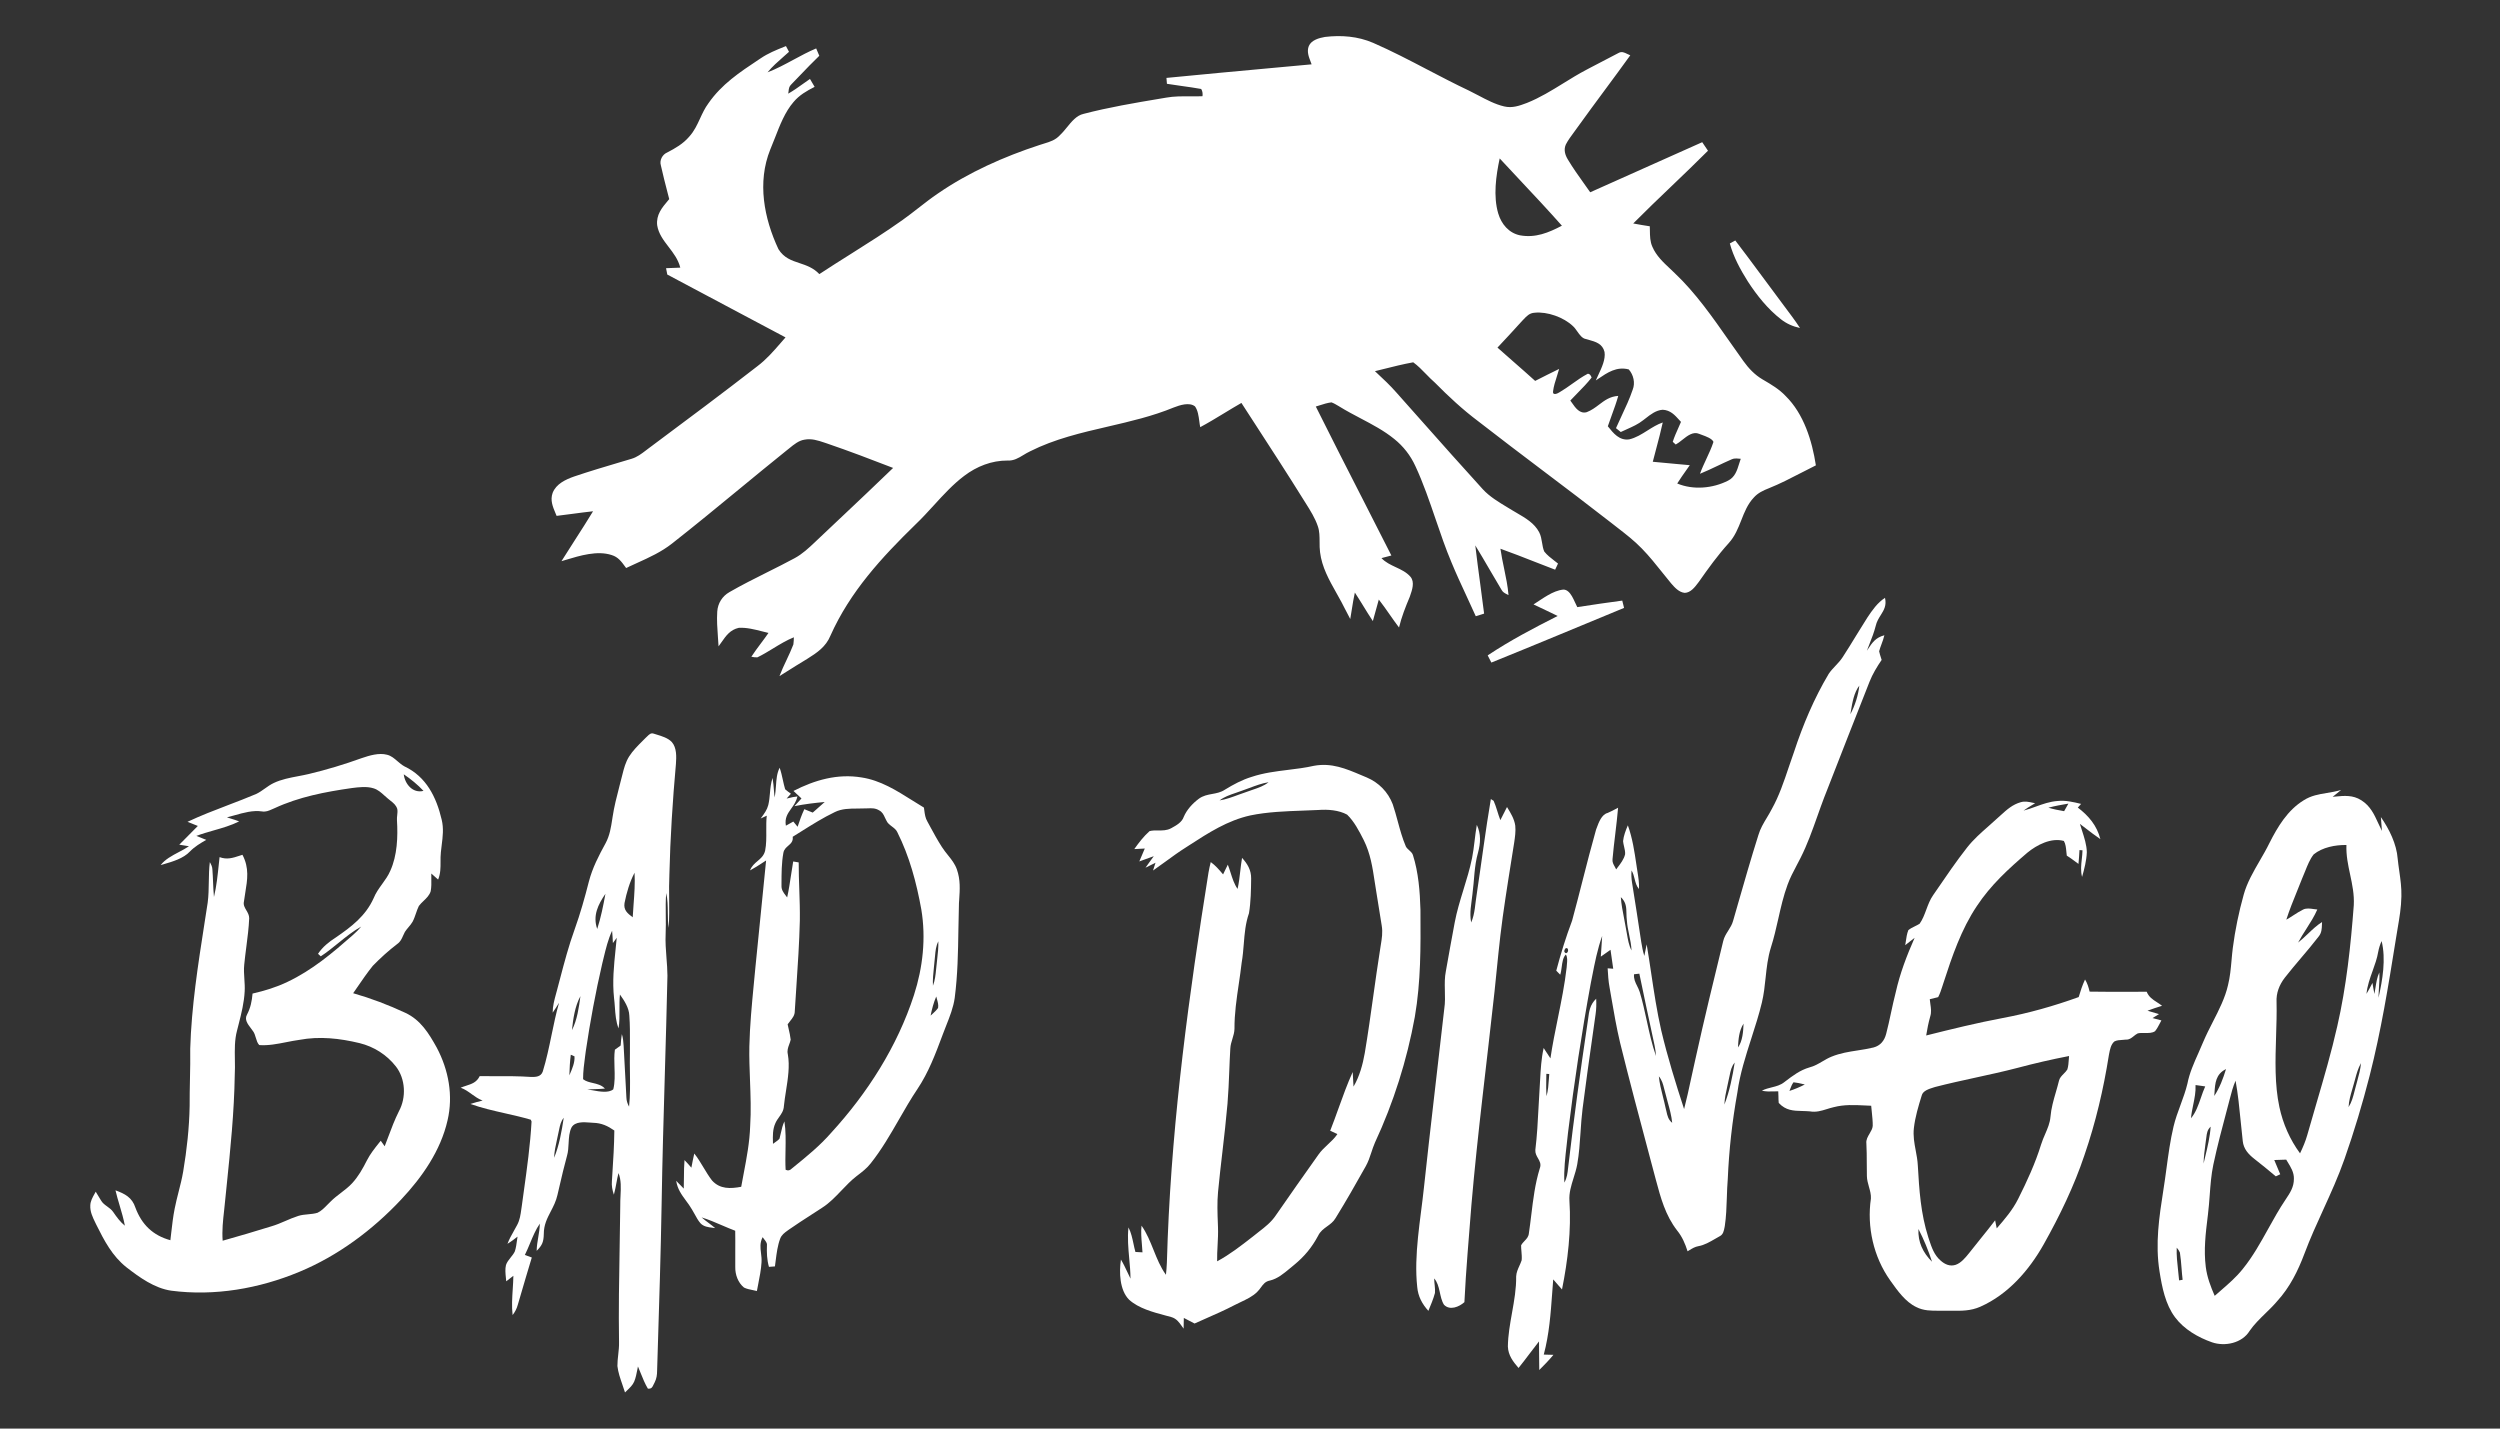 <?xml version="1.0" encoding="UTF-8"?>
<svg xmlns="http://www.w3.org/2000/svg" width="140" height="80" viewBox="0 0 140 80" fill="none">
  <rect x="0" y="0" width="140" height="80" fill="#333333" stroke="none"/>
  <g clip-path="url(#clip0_2780_101033)">
    <path d="M97.176 13.466C98.093 14.665 98.978 15.89 99.885 17.098C100.195 17.517 100.518 17.931 100.8 18.368C100.399 18.28 100.05 18.13 99.728 17.875C98.994 17.304 98.386 16.542 97.881 15.765C97.467 15.109 97.071 14.386 96.871 13.633C96.972 13.575 97.074 13.519 97.176 13.466Z" fill="white"></path>
    <path fill-rule="evenodd" clip-rule="evenodd" d="M74.196 2.069C75.112 1.959 76.04 2.031 76.894 2.399C77.925 2.848 78.939 3.378 79.951 3.907L79.951 3.907C80.72 4.308 81.486 4.708 82.257 5.072C82.431 5.156 82.608 5.249 82.786 5.343C83.253 5.59 83.735 5.844 84.231 5.959C84.687 6.069 85.085 5.923 85.506 5.765C86.231 5.476 86.892 5.068 87.554 4.659C87.976 4.398 88.399 4.137 88.839 3.907L89.039 3.801C89.567 3.523 90.097 3.245 90.628 2.972C90.813 2.864 90.962 2.938 91.121 3.018C91.177 3.046 91.235 3.074 91.296 3.096C90.823 3.752 90.343 4.403 89.862 5.053L89.862 5.053C89.354 5.74 88.846 6.428 88.347 7.122C88.281 7.218 88.211 7.312 88.14 7.407L88.14 7.407C87.977 7.628 87.812 7.85 87.687 8.091C87.559 8.381 87.64 8.667 87.795 8.925C88.078 9.399 88.399 9.849 88.72 10.299C88.831 10.454 88.942 10.61 89.052 10.767C90.031 10.327 91.011 9.89 91.991 9.453L91.991 9.453L91.992 9.452C93.104 8.957 94.215 8.461 95.324 7.963L95.647 8.441C94.978 9.111 94.294 9.766 93.61 10.421L93.61 10.421C92.887 11.113 92.164 11.804 91.46 12.514C91.768 12.573 92.078 12.625 92.388 12.672C92.391 12.751 92.392 12.83 92.394 12.91V12.91C92.398 13.222 92.403 13.536 92.534 13.822C92.75 14.322 93.135 14.683 93.521 15.044C93.608 15.127 93.696 15.209 93.782 15.293C94.947 16.394 95.896 17.751 96.827 19.083L96.827 19.083C97.095 19.466 97.361 19.847 97.63 20.219C97.923 20.628 98.265 20.99 98.702 21.247L98.745 21.272C99.196 21.536 99.634 21.793 99.997 22.178C101.014 23.179 101.477 24.685 101.689 26.06C101.403 26.2 101.123 26.345 100.844 26.49L100.843 26.49C100.261 26.791 99.68 27.092 99.059 27.341C98.741 27.465 98.443 27.604 98.213 27.863C97.865 28.233 97.69 28.679 97.513 29.13L97.513 29.13C97.337 29.576 97.159 30.028 96.81 30.414C96.195 31.091 95.664 31.829 95.14 32.577L95.096 32.635C94.908 32.884 94.678 33.188 94.347 33.201C94.024 33.17 93.783 32.9 93.583 32.669C93.42 32.472 93.261 32.273 93.102 32.075L93.102 32.074C92.733 31.612 92.365 31.151 91.947 30.722C91.524 30.282 91.026 29.897 90.537 29.519L90.537 29.519C90.424 29.431 90.311 29.344 90.2 29.256C88.945 28.277 87.675 27.317 86.405 26.358C85.19 25.439 83.975 24.521 82.773 23.585C81.905 22.933 81.117 22.2 80.355 21.429C80.182 21.279 80.02 21.113 79.858 20.947C79.63 20.712 79.401 20.477 79.141 20.289C78.576 20.391 78.015 20.532 77.456 20.672L77.456 20.672L77.456 20.672C77.302 20.71 77.149 20.749 76.996 20.786L77.079 20.863C77.464 21.222 77.849 21.582 78.197 21.98C78.659 22.499 79.121 23.02 79.583 23.54C80.729 24.831 81.875 26.123 83.038 27.399C83.414 27.81 83.936 28.123 84.426 28.418C84.517 28.473 84.607 28.527 84.695 28.581C84.776 28.63 84.858 28.677 84.941 28.726L84.941 28.726C85.423 29.006 85.929 29.3 86.191 29.802C86.289 29.985 86.322 30.188 86.355 30.389C86.383 30.561 86.41 30.732 86.479 30.887C86.635 31.084 86.843 31.245 87.047 31.402C87.115 31.454 87.183 31.506 87.249 31.56L87.248 31.56C87.195 31.675 87.142 31.79 87.088 31.903C86.708 31.759 86.329 31.61 85.95 31.462C85.31 31.211 84.671 30.96 84.024 30.729C84.076 31.101 84.153 31.469 84.23 31.838L84.23 31.838C84.333 32.331 84.436 32.825 84.477 33.325C84.449 33.31 84.421 33.297 84.394 33.283C84.267 33.22 84.153 33.163 84.081 33.022C83.858 32.652 83.641 32.279 83.424 31.906C83.158 31.449 82.892 30.993 82.616 30.543C82.7 31.271 82.798 31.998 82.896 32.725L82.896 32.725C82.969 33.271 83.042 33.816 83.11 34.362C83.062 34.378 83.014 34.393 82.966 34.408C82.936 34.417 82.906 34.426 82.876 34.436C82.799 34.46 82.721 34.485 82.643 34.509C82.471 34.122 82.292 33.738 82.114 33.354L82.114 33.354L82.114 33.354C81.829 32.74 81.544 32.126 81.285 31.499C80.955 30.718 80.675 29.898 80.395 29.076C80.049 28.064 79.703 27.05 79.263 26.105C78.986 25.501 78.59 24.994 78.072 24.578C77.503 24.116 76.845 23.77 76.19 23.425C75.799 23.219 75.409 23.014 75.04 22.786C75.028 22.779 75.017 22.772 75.005 22.765C74.988 22.755 74.972 22.745 74.955 22.735C74.828 22.659 74.698 22.582 74.561 22.532C74.336 22.559 74.115 22.63 73.897 22.7C73.826 22.722 73.755 22.745 73.685 22.766C74.52 24.443 75.373 26.113 76.225 27.783L76.225 27.783L76.226 27.783C76.791 28.891 77.356 29.998 77.917 31.108C77.732 31.155 77.546 31.204 77.362 31.254C77.583 31.49 77.871 31.625 78.159 31.76C78.465 31.902 78.769 32.045 78.992 32.306C79.233 32.602 79.079 33.04 78.964 33.37L78.942 33.433C78.706 33.995 78.488 34.547 78.345 35.14C78.163 34.902 77.992 34.657 77.821 34.412C77.623 34.129 77.426 33.846 77.213 33.575C77.156 33.775 77.102 33.976 77.047 34.177L77.047 34.178L77.046 34.178C76.992 34.379 76.937 34.58 76.88 34.78C76.695 34.504 76.521 34.221 76.347 33.938L76.347 33.937C76.191 33.685 76.036 33.432 75.872 33.183C75.802 33.495 75.753 33.808 75.703 34.122C75.675 34.303 75.646 34.484 75.614 34.665C75.52 34.492 75.431 34.317 75.342 34.142L75.341 34.142C75.199 33.862 75.056 33.583 74.898 33.312L74.833 33.196C74.43 32.479 74.025 31.758 73.923 30.924C73.898 30.736 73.897 30.542 73.897 30.348V30.348C73.895 30.044 73.895 29.741 73.797 29.466C73.647 29.017 73.377 28.587 73.12 28.179L73.12 28.179C73.087 28.126 73.054 28.074 73.021 28.022C72.113 26.563 71.177 25.12 70.241 23.678L70.24 23.677L70.24 23.677C69.999 23.306 69.759 22.935 69.519 22.564C69.194 22.75 68.874 22.944 68.555 23.138C68.112 23.407 67.669 23.676 67.213 23.921C67.191 23.818 67.176 23.705 67.161 23.589C67.122 23.294 67.08 22.979 66.92 22.758C66.604 22.508 66.066 22.689 65.73 22.819C64.549 23.306 63.303 23.596 62.058 23.885C60.557 24.233 59.059 24.581 57.685 25.274C57.552 25.336 57.429 25.41 57.308 25.483C57.031 25.651 56.766 25.811 56.421 25.79C55.531 25.787 54.698 26.116 53.995 26.649C53.376 27.114 52.834 27.707 52.294 28.298L52.294 28.298C51.959 28.665 51.624 29.031 51.273 29.365C49.366 31.226 47.606 33.133 46.504 35.598C46.251 36.218 45.754 36.553 45.209 36.894C44.777 37.153 44.352 37.421 43.927 37.688L43.65 37.862C43.766 37.555 43.905 37.259 44.045 36.963C44.181 36.675 44.316 36.387 44.429 36.09C44.446 35.956 44.455 35.823 44.456 35.688C44.052 35.851 43.67 36.083 43.29 36.315C43 36.492 42.711 36.668 42.413 36.812C42.302 36.815 42.188 36.804 42.076 36.777C42.243 36.52 42.426 36.275 42.609 36.03C42.754 35.837 42.898 35.643 43.035 35.444C42.922 35.417 42.807 35.388 42.691 35.359C42.257 35.248 41.803 35.132 41.368 35.159C40.891 35.268 40.66 35.599 40.412 35.953C40.356 36.033 40.299 36.115 40.239 36.195C40.229 36.028 40.217 35.86 40.205 35.691C40.17 35.209 40.134 34.722 40.166 34.245C40.198 33.782 40.447 33.386 40.85 33.157C41.533 32.763 42.241 32.409 42.949 32.054C43.474 31.792 43.998 31.53 44.511 31.252C44.946 31.013 45.286 30.692 45.642 30.356L45.642 30.356L45.678 30.321C46.137 29.886 46.596 29.453 47.056 29.019L47.057 29.018L47.058 29.018C48.047 28.084 49.037 27.15 50.015 26.204C48.785 25.728 47.549 25.257 46.302 24.831C46.255 24.816 46.208 24.8 46.162 24.784L46.161 24.784C45.798 24.663 45.448 24.546 45.053 24.621C44.733 24.668 44.459 24.893 44.205 25.101C44.151 25.144 44.099 25.187 44.047 25.227C43.148 25.95 42.258 26.681 41.369 27.413L41.368 27.414L41.368 27.414C40.132 28.43 38.897 29.447 37.637 30.436C37.034 30.911 36.367 31.213 35.681 31.524L35.681 31.524C35.476 31.617 35.27 31.71 35.063 31.809C35.044 31.783 35.025 31.756 35.005 31.73C34.8 31.448 34.614 31.192 34.254 31.083C33.452 30.819 32.486 31.111 31.674 31.356L31.674 31.356C31.595 31.38 31.518 31.404 31.442 31.426C31.693 31.023 31.95 30.623 32.207 30.224C32.546 29.696 32.886 29.168 33.211 28.631C32.831 28.672 32.453 28.723 32.074 28.773L32.073 28.773L32.073 28.773C31.773 28.813 31.472 28.854 31.17 28.889C31.152 28.844 31.133 28.798 31.113 28.753C30.956 28.381 30.8 28.012 30.948 27.601C31.146 27.095 31.675 26.852 32.154 26.683C33.017 26.391 33.891 26.131 34.764 25.872C34.965 25.812 35.167 25.752 35.368 25.692C35.673 25.602 35.92 25.414 36.169 25.224L36.169 25.224C36.232 25.175 36.295 25.127 36.359 25.08L36.55 24.939L36.55 24.938C38.514 23.475 40.481 22.009 42.415 20.507C42.918 20.127 43.311 19.674 43.715 19.209C43.805 19.104 43.896 18.999 43.989 18.894C42.964 18.347 41.938 17.803 40.911 17.259L40.911 17.259C39.729 16.633 38.547 16.006 37.368 15.375C37.346 15.256 37.322 15.138 37.299 15.02L37.299 15.019L37.299 15.019H37.299C37.564 15.01 37.83 15.002 38.096 14.988C37.98 14.527 37.708 14.173 37.441 13.825C37.155 13.452 36.875 13.087 36.801 12.609C36.741 12.023 37.069 11.634 37.416 11.222L37.477 11.151C37.447 11.035 37.417 10.919 37.387 10.803L37.387 10.803C37.255 10.292 37.122 9.779 37.009 9.263C36.919 8.98 37.093 8.651 37.365 8.538C37.82 8.301 38.251 8.056 38.59 7.66C38.875 7.348 39.036 6.997 39.2 6.643C39.334 6.352 39.469 6.058 39.675 5.78C40.41 4.72 41.418 4.05 42.468 3.352L42.599 3.265C43.01 2.986 43.456 2.805 43.913 2.621L44.014 2.581L44.099 2.741L44.184 2.902C44.085 2.993 43.983 3.082 43.88 3.172L43.88 3.172L43.88 3.172C43.564 3.45 43.244 3.73 42.982 4.051C43.484 3.858 43.959 3.602 44.435 3.345C44.852 3.12 45.269 2.894 45.706 2.712C45.734 2.78 45.764 2.848 45.793 2.917L45.793 2.918C45.823 2.987 45.852 3.056 45.881 3.124C45.506 3.484 45.147 3.859 44.787 4.234L44.787 4.234C44.628 4.399 44.469 4.565 44.309 4.73C44.189 4.841 44.175 4.967 44.16 5.107L44.16 5.107C44.155 5.151 44.15 5.197 44.141 5.244C44.432 5.079 44.7 4.888 44.969 4.695L44.969 4.695C45.098 4.603 45.227 4.511 45.359 4.421C45.403 4.495 45.446 4.569 45.489 4.643C45.532 4.716 45.576 4.79 45.619 4.864C45.174 5.091 44.757 5.328 44.434 5.718C43.963 6.262 43.674 7.006 43.4 7.712C43.312 7.94 43.225 8.163 43.134 8.375C42.397 10.207 42.782 12.22 43.592 13.952C43.899 14.445 44.327 14.587 44.771 14.734C45.151 14.861 45.544 14.991 45.883 15.35C46.469 14.963 47.061 14.591 47.653 14.218L47.653 14.218C48.625 13.605 49.597 12.993 50.54 12.321C50.842 12.106 51.134 11.879 51.426 11.652C51.784 11.373 52.142 11.094 52.52 10.838C54.243 9.652 56.219 8.772 58.205 8.123C58.294 8.093 58.382 8.066 58.468 8.04C58.802 7.938 59.111 7.845 59.368 7.556C59.497 7.438 59.62 7.287 59.745 7.134C60.012 6.806 60.292 6.463 60.671 6.379C62.085 6.009 63.545 5.763 64.989 5.521L65.317 5.466C65.746 5.389 66.18 5.392 66.621 5.396C66.859 5.397 67.099 5.399 67.34 5.388C67.36 5.224 67.334 5.088 67.265 4.982C66.908 4.917 66.549 4.867 66.19 4.817L66.19 4.817C65.909 4.778 65.628 4.739 65.348 4.693C65.341 4.583 65.332 4.473 65.321 4.363C67.352 4.163 69.384 3.977 71.417 3.79L71.417 3.79C72.095 3.728 72.772 3.665 73.45 3.603C73.433 3.556 73.415 3.509 73.397 3.461C73.287 3.176 73.173 2.88 73.294 2.578C73.439 2.242 73.869 2.126 74.196 2.069ZM85.113 10.082L85.113 10.082C85.906 10.927 86.699 11.772 87.466 12.639C86.719 13.033 85.98 13.337 85.115 13.177C84.491 13.046 84.077 12.546 83.901 11.954C83.615 10.988 83.774 9.843 83.983 8.872C84.358 9.277 84.735 9.679 85.113 10.082ZM88.088 18.266C87.572 17.768 86.645 17.438 85.936 17.513C85.654 17.529 85.493 17.701 85.319 17.886C85.291 17.915 85.263 17.945 85.234 17.975C84.781 18.477 84.323 18.973 83.858 19.466C84.149 19.725 84.442 19.982 84.735 20.238C85.148 20.6 85.562 20.962 85.969 21.331C86.415 21.104 86.861 20.878 87.311 20.66C87.273 20.801 87.228 20.942 87.183 21.083C87.095 21.355 87.007 21.628 86.972 21.906C86.929 22.174 87.231 22.038 87.347 21.958C87.587 21.818 87.815 21.655 88.043 21.493C88.328 21.29 88.612 21.087 88.92 20.928C89.012 20.932 89.082 21.004 89.131 21.143C88.891 21.452 88.613 21.735 88.337 22.016C88.202 22.153 88.068 22.29 87.938 22.43C87.966 22.468 87.995 22.51 88.025 22.553C88.226 22.843 88.467 23.191 88.858 23.081C89.127 22.978 89.339 22.818 89.547 22.66C89.855 22.427 90.155 22.2 90.622 22.17C90.523 22.527 90.396 22.875 90.269 23.223C90.19 23.438 90.111 23.654 90.038 23.872L90.044 23.879C90.348 24.261 90.686 24.684 91.235 24.605C91.605 24.52 91.928 24.317 92.253 24.112C92.528 23.939 92.804 23.764 93.114 23.658C93.009 24.146 92.88 24.63 92.752 25.112C92.685 25.361 92.619 25.61 92.556 25.859C93.002 25.905 93.45 25.945 93.897 25.984C94.141 26.006 94.385 26.028 94.628 26.05C94.569 26.136 94.509 26.22 94.449 26.305C94.27 26.558 94.09 26.812 93.925 27.076C94.821 27.452 95.916 27.352 96.771 26.916C97.159 26.724 97.278 26.34 97.395 25.958C97.423 25.868 97.451 25.779 97.482 25.692C97.444 25.69 97.408 25.687 97.372 25.684C97.226 25.671 97.091 25.66 96.95 25.733C96.693 25.845 96.439 25.965 96.185 26.086C95.859 26.241 95.533 26.396 95.199 26.532C95.3 26.249 95.428 25.976 95.555 25.702C95.702 25.387 95.848 25.073 95.954 24.746C95.879 24.561 95.543 24.439 95.299 24.351C95.245 24.331 95.195 24.312 95.153 24.296C94.816 24.149 94.496 24.403 94.2 24.638C94.076 24.737 93.956 24.832 93.841 24.893L93.674 24.741C93.759 24.473 93.875 24.213 93.991 23.955C94.04 23.845 94.089 23.736 94.135 23.626C94.104 23.593 94.074 23.559 94.044 23.526C93.784 23.237 93.543 22.97 93.112 22.946C92.734 22.973 92.435 23.207 92.148 23.432C92.106 23.464 92.065 23.497 92.023 23.528C91.741 23.753 91.424 23.894 91.098 24.04C90.987 24.089 90.875 24.139 90.763 24.193C90.705 24.147 90.647 24.1 90.59 24.054C90.558 24.028 90.526 24.003 90.495 23.977C90.592 23.756 90.695 23.536 90.798 23.315C91.028 22.825 91.258 22.333 91.43 21.825C91.583 21.445 91.477 20.99 91.21 20.687C90.531 20.511 90.015 20.863 89.492 21.219C89.45 21.248 89.407 21.277 89.365 21.305C89.408 21.203 89.459 21.095 89.512 20.982C89.702 20.577 89.917 20.12 89.854 19.711C89.741 19.247 89.357 19.139 88.962 19.028C88.916 19.016 88.871 19.003 88.825 18.989C88.608 18.959 88.464 18.755 88.325 18.557C88.249 18.449 88.174 18.342 88.088 18.266Z" fill="white"></path>
    <path d="M87.544 33.017C87.965 33.009 88.16 33.698 88.328 33.999C89.166 33.869 90.006 33.745 90.846 33.634C90.88 33.77 90.914 33.906 90.948 34.042C88.471 35.065 86 36.101 83.516 37.104C83.448 36.969 83.379 36.836 83.311 36.701C84.565 35.866 85.887 35.174 87.229 34.494C86.782 34.271 86.327 34.066 85.877 33.848C86.373 33.535 86.95 33.076 87.544 33.017Z" fill="white"></path>
    <path fill-rule="evenodd" clip-rule="evenodd" d="M22.258 42.627C22.08 42.473 21.905 42.321 21.675 42.266C21.222 42.145 20.689 42.307 20.258 42.454C19.288 42.805 18.297 43.104 17.293 43.344C17.098 43.39 16.897 43.429 16.695 43.467C16.225 43.556 15.75 43.647 15.327 43.849C15.147 43.934 14.988 44.047 14.83 44.16C14.674 44.27 14.52 44.38 14.346 44.463C13.829 44.682 13.303 44.883 12.777 45.084C12.009 45.378 11.241 45.671 10.5 46.022C10.612 46.068 10.725 46.112 10.838 46.157C10.918 46.189 10.999 46.22 11.079 46.253C10.841 46.499 10.599 46.741 10.357 46.983C10.251 47.089 10.145 47.195 10.039 47.302C10.22 47.33 10.401 47.36 10.582 47.39C10.408 47.509 10.21 47.613 10.011 47.718C9.631 47.919 9.244 48.124 8.996 48.445C9.043 48.431 9.092 48.417 9.141 48.403C9.663 48.252 10.273 48.075 10.64 47.68C10.905 47.407 11.224 47.221 11.551 47.032C11.531 47.025 11.512 47.017 11.493 47.01C11.328 46.944 11.162 46.879 10.997 46.81C11.311 46.692 11.636 46.599 11.962 46.505C12.453 46.365 12.943 46.225 13.393 45.998C13.242 45.94 13.089 45.892 12.935 45.844C12.86 45.821 12.784 45.797 12.709 45.772C12.846 45.738 12.988 45.698 13.132 45.657C13.637 45.514 14.172 45.363 14.673 45.44C14.887 45.475 15.052 45.401 15.231 45.321C15.278 45.3 15.326 45.278 15.377 45.258C16.745 44.624 18.22 44.343 19.703 44.131C20.09 44.081 20.542 44.026 20.919 44.146C21.159 44.219 21.341 44.382 21.523 44.547C21.587 44.605 21.652 44.663 21.718 44.717C21.768 44.761 21.819 44.801 21.869 44.84C22.029 44.966 22.178 45.083 22.247 45.3C22.27 45.414 22.257 45.533 22.244 45.652C22.233 45.745 22.223 45.839 22.23 45.931C22.288 46.858 22.247 47.905 21.857 48.763C21.74 49.038 21.569 49.274 21.398 49.51C21.219 49.758 21.04 50.006 20.923 50.3C20.472 51.3 19.677 51.9 18.8 52.502C18.414 52.749 18.066 53.028 17.809 53.413L17.963 53.554C18.305 53.331 18.626 53.071 18.947 52.81C19.36 52.476 19.772 52.141 20.231 51.887C20.089 52.056 19.935 52.212 19.768 52.357C18.613 53.371 17.496 54.322 16.095 54.987C15.472 55.287 14.814 55.485 14.143 55.64C14.105 56.067 14.033 56.434 13.833 56.817C13.676 57.09 13.868 57.343 14.039 57.568C14.079 57.621 14.118 57.672 14.151 57.722C14.243 57.833 14.286 57.976 14.327 58.118C14.372 58.268 14.415 58.417 14.518 58.524C15.016 58.562 15.53 58.461 16.036 58.361C16.28 58.313 16.523 58.265 16.761 58.233C17.899 58.02 19.022 58.147 20.138 58.415C20.94 58.613 21.659 59.068 22.168 59.719C22.71 60.413 22.759 61.456 22.343 62.223C22.104 62.698 21.92 63.189 21.735 63.683C21.671 63.852 21.608 64.022 21.542 64.191C21.469 64.087 21.396 63.985 21.322 63.881C21.292 63.919 21.261 63.957 21.231 63.995C20.976 64.314 20.727 64.626 20.541 64.994C20.308 65.453 20.065 65.89 19.712 66.269C19.522 66.473 19.304 66.639 19.086 66.806C18.889 66.957 18.69 67.108 18.512 67.289C18.454 67.343 18.396 67.403 18.337 67.463C18.168 67.637 17.988 67.82 17.78 67.916C17.61 67.968 17.431 67.984 17.252 68.001C17.067 68.018 16.882 68.035 16.705 68.091C16.459 68.168 16.223 68.27 15.987 68.372C15.728 68.484 15.469 68.595 15.197 68.674C14.292 68.951 13.382 69.228 12.469 69.48C12.426 68.903 12.487 68.359 12.549 67.8C12.57 67.612 12.591 67.422 12.608 67.229C12.635 66.961 12.663 66.693 12.69 66.425C12.902 64.359 13.115 62.274 13.146 60.205C13.163 59.922 13.158 59.631 13.153 59.338C13.144 58.785 13.134 58.228 13.273 57.717C13.304 57.593 13.335 57.471 13.366 57.349C13.52 56.742 13.669 56.154 13.702 55.512C13.715 55.282 13.7 55.056 13.685 54.83C13.667 54.562 13.649 54.294 13.677 54.022C13.709 53.686 13.752 53.35 13.796 53.013C13.864 52.484 13.932 51.954 13.955 51.424C13.957 51.252 13.875 51.113 13.795 50.977C13.704 50.823 13.616 50.674 13.66 50.489C13.682 50.318 13.71 50.152 13.736 49.989C13.856 49.261 13.964 48.6 13.577 47.868C13.524 47.885 13.472 47.902 13.421 47.919C13.039 48.045 12.712 48.153 12.296 47.999C12.282 48.125 12.269 48.252 12.255 48.379C12.191 49 12.126 49.627 11.982 50.232C11.954 49.95 11.942 49.666 11.931 49.383C11.922 49.157 11.913 48.932 11.895 48.707C11.893 48.541 11.829 48.418 11.75 48.278C11.705 48.645 11.699 49.016 11.693 49.386C11.687 49.774 11.681 50.161 11.631 50.546C11.572 50.933 11.511 51.322 11.45 51.711C11.088 54.033 10.722 56.38 10.653 58.722C10.662 59.292 10.65 59.861 10.638 60.43C10.627 60.931 10.617 61.433 10.62 61.935C10.598 63.163 10.462 64.393 10.259 65.602C10.194 65.987 10.099 66.362 10.003 66.737C9.924 67.05 9.844 67.363 9.782 67.681C9.694 68.121 9.642 68.577 9.59 69.029C9.574 69.171 9.558 69.312 9.541 69.452C8.559 69.184 7.936 68.574 7.583 67.628C7.4 67.062 6.994 66.849 6.467 66.659C6.534 66.949 6.618 67.234 6.703 67.518C6.813 67.889 6.922 68.259 6.993 68.64C6.726 68.422 6.536 68.157 6.342 67.876C6.25 67.741 6.126 67.651 6.004 67.563C5.871 67.467 5.74 67.372 5.655 67.222C5.582 67.11 5.515 66.995 5.447 66.879C5.418 66.831 5.389 66.783 5.361 66.734C5.339 66.776 5.315 66.817 5.292 66.859C5.181 67.059 5.064 67.268 5.057 67.496C5.036 67.847 5.185 68.155 5.334 68.462C5.354 68.503 5.373 68.543 5.393 68.584C5.838 69.477 6.285 70.34 7.085 70.971C7.817 71.538 8.65 72.14 9.587 72.278C12.017 72.596 14.507 72.162 16.758 71.225C18.926 70.326 20.868 68.878 22.467 67.171C23.641 65.921 24.676 64.437 25.062 62.743C25.389 61.353 25.121 59.914 24.458 58.666C24.016 57.87 23.555 57.116 22.697 56.717C21.765 56.281 20.766 55.902 19.777 55.62C19.855 55.507 19.933 55.394 20.011 55.281C20.29 54.875 20.569 54.467 20.878 54.085C21.305 53.646 21.763 53.231 22.25 52.86C22.425 52.736 22.497 52.573 22.573 52.399C22.603 52.331 22.634 52.26 22.673 52.189C22.732 52.095 22.804 52.009 22.877 51.923C22.959 51.826 23.041 51.728 23.105 51.617C23.183 51.471 23.237 51.312 23.292 51.153C23.341 51.01 23.39 50.868 23.456 50.735C23.533 50.63 23.628 50.539 23.723 50.448C23.886 50.292 24.048 50.137 24.118 49.912C24.162 49.684 24.158 49.444 24.154 49.208C24.153 49.11 24.151 49.013 24.153 48.917C24.208 48.966 24.263 49.015 24.318 49.064C24.39 49.129 24.462 49.193 24.535 49.257C24.672 48.923 24.671 48.599 24.67 48.267C24.669 48.089 24.669 47.908 24.689 47.723C24.703 47.586 24.719 47.451 24.736 47.317C24.795 46.847 24.852 46.392 24.736 45.907C24.44 44.646 23.876 43.497 22.652 42.919C22.506 42.841 22.382 42.733 22.258 42.627ZM22.61 43.361C23.011 43.631 23.385 43.938 23.716 44.289C23.121 44.441 22.673 43.912 22.61 43.361Z" fill="white"></path>
    <path d="M47.857 43.798C47.636 43.935 47.415 44.071 47.206 44.229C47.657 44.221 48.086 44.13 48.534 44.092C48.373 44.208 48.195 44.361 47.999 44.41C47.681 44.454 47.322 44.321 47.003 44.281C46.65 44.389 46.339 44.601 45.967 44.675C45.678 44.744 45.402 44.712 45.111 44.689C45.712 43.96 46.983 43.873 47.857 43.798Z" fill="white"></path>
    <path fill-rule="evenodd" clip-rule="evenodd" d="M76.222 43.405C75.363 43.042 74.57 42.706 73.585 42.884C73.095 42.995 72.607 43.055 72.122 43.114C71.44 43.199 70.763 43.282 70.093 43.505C69.556 43.668 69.072 43.93 68.596 44.221C68.367 44.374 68.124 44.418 67.882 44.462C67.626 44.509 67.37 44.556 67.133 44.731C66.783 44.993 66.463 45.339 66.29 45.744C66.189 46.048 65.875 46.221 65.606 46.369C65.596 46.374 65.585 46.38 65.575 46.386C65.345 46.509 65.099 46.507 64.86 46.505C64.693 46.503 64.529 46.502 64.375 46.543C64.047 46.833 63.773 47.191 63.52 47.549C63.716 47.541 63.913 47.53 64.108 47.518C64.003 47.758 63.9 47.997 63.801 48.241C63.898 48.206 63.994 48.17 64.09 48.135C64.263 48.07 64.436 48.005 64.612 47.947C64.551 48.033 64.488 48.118 64.425 48.204C64.331 48.332 64.237 48.46 64.147 48.592C64.271 48.533 64.393 48.472 64.515 48.41C64.58 48.377 64.644 48.344 64.709 48.312L64.709 48.312C64.662 48.458 64.615 48.604 64.569 48.75C64.81 48.584 65.046 48.412 65.281 48.24C65.649 47.971 66.016 47.703 66.403 47.46C66.466 47.419 66.53 47.378 66.593 47.337C67.673 46.638 68.744 45.945 70.022 45.663C70.973 45.466 71.998 45.429 72.993 45.393C73.276 45.383 73.556 45.373 73.832 45.359C74.354 45.319 74.973 45.364 75.439 45.62C75.836 46.002 76.11 46.538 76.359 47.026L76.368 47.043C76.745 47.801 76.86 48.563 76.981 49.363C77.009 49.546 77.037 49.731 77.069 49.919C77.116 50.227 77.167 50.534 77.217 50.841C77.272 51.175 77.327 51.509 77.378 51.844C77.439 52.214 77.385 52.548 77.328 52.9C77.314 52.986 77.3 53.073 77.287 53.162C77.148 54.035 77.026 54.91 76.903 55.785C76.754 56.848 76.606 57.911 76.427 58.971C76.315 59.612 76.131 60.286 75.797 60.85C75.786 60.709 75.78 60.568 75.773 60.426C75.767 60.295 75.761 60.164 75.751 60.034C75.452 60.691 75.206 61.375 74.96 62.058C74.808 62.481 74.656 62.905 74.491 63.322C74.626 63.383 74.759 63.446 74.893 63.51C74.741 63.736 74.547 63.917 74.353 64.097C74.169 64.27 73.984 64.443 73.836 64.654C73.028 65.786 72.233 66.927 71.439 68.069C71.18 68.451 70.843 68.712 70.492 68.983C70.38 69.07 70.266 69.159 70.152 69.253L70.11 69.285C69.489 69.769 68.854 70.263 68.159 70.634C68.154 70.334 68.169 70.035 68.185 69.736C68.203 69.401 68.22 69.067 68.208 68.731C68.206 68.666 68.203 68.601 68.201 68.536C68.178 67.94 68.155 67.352 68.21 66.754C68.28 66.01 68.367 65.267 68.453 64.523C68.558 63.619 68.662 62.714 68.74 61.808C68.791 61.2 68.815 60.59 68.839 59.981C68.856 59.559 68.872 59.137 68.898 58.715C68.907 58.526 68.961 58.35 69.015 58.175C69.071 57.991 69.127 57.809 69.131 57.613C69.125 56.774 69.249 55.931 69.373 55.093C69.431 54.698 69.489 54.305 69.533 53.913C69.595 53.555 69.624 53.205 69.652 52.858C69.698 52.281 69.744 51.714 69.943 51.141C70.047 50.508 70.057 49.84 70.064 49.198C70.072 48.733 69.859 48.373 69.555 48.042C69.511 48.29 69.483 48.54 69.454 48.79C69.416 49.121 69.379 49.453 69.304 49.779C69.118 49.517 69.014 49.19 68.912 48.869C68.863 48.716 68.815 48.564 68.758 48.421C68.704 48.53 68.651 48.639 68.598 48.748C68.563 48.821 68.528 48.894 68.493 48.966C68.485 48.958 68.478 48.949 68.471 48.941C68.266 48.7 68.063 48.462 67.802 48.276C67.754 48.471 67.709 48.666 67.676 48.862C66.587 55.684 65.666 62.436 65.391 69.348C65.379 69.579 65.374 69.81 65.368 70.041C65.356 70.492 65.344 70.942 65.293 71.388C64.989 70.971 64.793 70.484 64.598 69.996C64.407 69.521 64.217 69.047 63.926 68.637C63.888 68.996 63.917 69.334 63.946 69.685C63.959 69.831 63.971 69.978 63.979 70.131C63.847 70.127 63.715 70.12 63.584 70.11C63.538 69.95 63.505 69.791 63.472 69.635C63.407 69.33 63.344 69.031 63.195 68.735C63.131 69.308 63.184 69.894 63.237 70.48C63.271 70.856 63.306 71.232 63.308 71.603C63.249 71.484 63.193 71.365 63.137 71.246C63.024 71.005 62.911 70.765 62.772 70.535C62.666 71.232 62.694 72.249 63.229 72.783C63.758 73.265 64.57 73.482 65.278 73.671C65.384 73.699 65.487 73.727 65.587 73.754C65.881 73.838 66.027 74.045 66.185 74.269C66.216 74.314 66.248 74.359 66.282 74.404C66.283 74.204 66.288 74.003 66.294 73.803C66.394 73.855 66.494 73.907 66.594 73.96C66.694 74.012 66.794 74.065 66.895 74.117C67.081 74.033 67.268 73.951 67.455 73.868C68.028 73.616 68.6 73.365 69.155 73.075C69.254 73.023 69.359 72.974 69.466 72.923C69.801 72.765 70.153 72.598 70.402 72.347C70.487 72.266 70.552 72.177 70.614 72.092C70.742 71.916 70.859 71.756 71.121 71.709C71.545 71.607 71.891 71.316 72.229 71.034C72.311 70.965 72.392 70.897 72.474 70.832C73.048 70.36 73.464 69.859 73.814 69.203C73.931 68.957 74.124 68.817 74.318 68.677C74.494 68.55 74.672 68.422 74.793 68.212C75.378 67.263 75.933 66.293 76.477 65.319C76.621 65.066 76.709 64.8 76.797 64.532C76.858 64.349 76.918 64.166 76.997 63.986C78.036 61.754 78.791 59.366 79.23 56.946C79.57 54.966 79.558 53.041 79.546 51.045L79.545 50.936C79.517 49.925 79.432 48.849 79.123 47.88C79.091 47.775 79.002 47.694 78.914 47.614C78.84 47.547 78.767 47.481 78.727 47.4C78.532 46.944 78.402 46.467 78.273 45.991C78.186 45.67 78.099 45.349 77.992 45.035C77.729 44.35 77.211 43.823 76.536 43.537C76.43 43.493 76.325 43.449 76.222 43.405ZM70.145 44.228C70.464 44.12 70.782 44.013 71.041 43.804C70.677 43.861 70.316 43.996 69.961 44.129C69.817 44.183 69.673 44.237 69.531 44.285C69.423 44.327 69.311 44.365 69.198 44.403C68.879 44.512 68.552 44.623 68.296 44.823C68.656 44.766 69.01 44.635 69.36 44.505C69.518 44.447 69.675 44.389 69.832 44.338C69.935 44.299 70.04 44.264 70.145 44.228Z" fill="white"></path>
    <path d="M83.488 44.747L83.644 44.847C83.798 45.194 83.881 45.574 84.02 45.928C84.146 45.685 84.266 45.438 84.392 45.193C84.591 45.518 84.803 45.857 84.855 46.24C84.887 46.55 84.84 46.879 84.794 47.187C84.575 48.572 84.348 49.956 84.154 51.345C83.962 52.731 83.842 54.12 83.695 55.511C83.262 59.497 82.743 63.483 82.399 67.477C82.261 69.291 82.093 71.105 82.007 72.921C81.713 73.183 81.192 73.406 80.864 73.066C80.594 72.647 80.662 71.974 80.313 71.592C80.316 71.861 80.381 72.138 80.358 72.406C80.267 72.75 80.123 73.081 79.988 73.408C79.638 73.02 79.412 72.6 79.365 72.074C79.169 70.277 79.551 68.306 79.74 66.51C80.098 63.171 80.502 59.838 80.878 56.502C80.99 55.784 80.826 55.081 80.971 54.373C81.137 53.468 81.288 52.561 81.464 51.658C81.692 50.443 82.188 49.279 82.435 48.055C82.558 47.436 82.592 46.812 82.702 46.192C82.945 46.711 82.912 47.204 82.77 47.745C82.55 48.513 82.563 49.287 82.457 50.071C82.401 50.62 82.279 51.105 82.385 51.659C82.604 51.174 82.608 50.581 82.699 50.059C82.965 48.29 83.188 46.508 83.488 44.747Z" fill="white"></path>
    <path d="M43.482 46.317C43.59 47.023 43.55 47.798 43.507 48.511C43.4 47.804 43.438 47.03 43.482 46.317Z" fill="white"></path>
    <path d="M92.108 53.655C92.344 53.831 92.276 54.23 92.203 54.474C92.081 54.23 92.042 53.919 92.108 53.655Z" fill="white"></path>
    <path fill-rule="evenodd" clip-rule="evenodd" d="M43.839 43.672C43.789 43.444 43.74 43.216 43.66 42.994C43.503 43.3 43.478 43.652 43.454 44.007C43.438 44.225 43.423 44.445 43.376 44.657C43.363 44.532 43.353 44.407 43.343 44.282L43.343 44.282L43.343 44.282C43.324 44.043 43.304 43.804 43.264 43.566C43.167 43.85 43.142 44.134 43.117 44.418C43.097 44.64 43.077 44.863 43.023 45.085C42.953 45.352 42.806 45.552 42.65 45.764L42.596 45.837C42.71 45.783 42.824 45.73 42.938 45.678C42.908 45.958 42.91 46.243 42.912 46.528C42.915 46.903 42.918 47.278 42.847 47.64C42.779 47.919 42.603 48.068 42.422 48.22C42.259 48.358 42.092 48.499 42.002 48.742C42.251 48.611 42.485 48.458 42.719 48.305L42.719 48.305L42.719 48.305C42.78 48.265 42.841 48.225 42.902 48.186C42.699 50.193 42.498 52.2 42.299 54.208C42.271 54.507 42.243 54.804 42.214 55.1L42.214 55.1C42.102 56.265 41.991 57.418 41.964 58.597C41.952 59.226 41.976 59.858 42 60.491V60.491V60.491V60.491C42.032 61.346 42.065 62.201 42.01 63.046C41.98 63.964 41.814 64.834 41.646 65.719L41.646 65.719L41.646 65.719C41.599 65.965 41.552 66.211 41.508 66.46C40.905 66.572 40.32 66.6 39.875 66.109C39.697 65.879 39.546 65.628 39.396 65.378C39.236 65.111 39.075 64.843 38.879 64.598C38.819 64.861 38.766 65.125 38.717 65.39C38.593 65.246 38.467 65.101 38.332 64.965C38.305 65.282 38.303 65.599 38.301 65.916C38.3 66.131 38.299 66.347 38.29 66.562C38.24 66.51 38.19 66.458 38.14 66.406L38.14 66.406L38.14 66.406L38.14 66.406C38.05 66.312 37.959 66.218 37.867 66.127C37.936 66.587 38.168 66.901 38.411 67.232C38.526 67.388 38.644 67.547 38.748 67.727C38.803 67.814 38.853 67.906 38.904 67.999L38.904 67.999C38.999 68.173 39.094 68.348 39.22 68.495C39.4 68.693 39.658 68.725 39.91 68.755L39.91 68.755L39.91 68.755C39.957 68.761 40.004 68.767 40.051 68.774C39.931 68.671 39.805 68.577 39.68 68.483L39.68 68.483L39.68 68.483C39.547 68.383 39.415 68.284 39.29 68.174C39.679 68.293 40.054 68.455 40.43 68.617C40.676 68.722 40.922 68.828 41.172 68.922C41.179 69.306 41.177 69.689 41.175 70.073V70.073V70.073C41.174 70.37 41.173 70.666 41.175 70.962C41.169 71.386 41.329 71.829 41.662 72.102C41.809 72.177 41.979 72.211 42.147 72.244C42.228 72.26 42.309 72.276 42.386 72.297C42.41 72.168 42.435 72.038 42.461 71.908L42.461 71.908C42.54 71.506 42.62 71.102 42.645 70.697C42.658 70.51 42.637 70.338 42.616 70.171C42.58 69.876 42.545 69.596 42.708 69.281C42.731 69.319 42.762 69.359 42.795 69.4C42.876 69.501 42.963 69.611 42.949 69.725C42.934 70.148 42.945 70.535 43.061 70.944C43.172 70.935 43.284 70.927 43.396 70.919C43.411 70.813 43.425 70.706 43.438 70.597C43.491 70.179 43.545 69.749 43.691 69.362C43.77 69.153 43.934 69.035 44.104 68.912C44.128 68.895 44.153 68.877 44.177 68.859C44.589 68.571 45.013 68.298 45.436 68.025L45.436 68.025C45.638 67.894 45.84 67.764 46.041 67.632C46.447 67.375 46.785 67.02 47.126 66.663C47.396 66.38 47.667 66.096 47.973 65.86L48.005 65.836C48.276 65.629 48.541 65.427 48.753 65.156C49.367 64.386 49.855 63.538 50.343 62.69L50.343 62.69C50.675 62.113 51.006 61.536 51.378 60.983C52.003 60.045 52.38 59.037 52.771 57.993L52.771 57.993L52.79 57.941C52.85 57.778 52.916 57.612 52.982 57.445L52.982 57.445L52.982 57.445C53.185 56.934 53.393 56.408 53.464 55.882C53.632 54.585 53.651 53.327 53.671 52.049C53.679 51.558 53.686 51.065 53.702 50.565C53.706 50.513 53.709 50.462 53.713 50.411C53.753 49.817 53.79 49.265 53.583 48.681C53.472 48.37 53.283 48.135 53.085 47.888C52.97 47.745 52.853 47.598 52.746 47.431C52.509 47.065 52.3 46.68 52.092 46.297L52.092 46.296L52.092 46.296C52.04 46.201 51.989 46.106 51.937 46.011C51.817 45.811 51.79 45.601 51.761 45.382C51.755 45.33 51.748 45.278 51.74 45.225C51.524 45.096 51.309 44.961 51.093 44.825C50.203 44.264 49.302 43.697 48.248 43.537C46.896 43.315 45.629 43.68 44.434 44.293C44.582 44.435 44.731 44.576 44.883 44.713C44.748 44.854 44.617 44.998 44.489 45.145C45.05 45.031 45.617 44.964 46.185 44.911C46.018 45.065 45.847 45.214 45.675 45.363L45.675 45.363C45.621 45.411 45.566 45.458 45.512 45.505C45.441 45.477 45.37 45.448 45.3 45.419L45.3 45.419C45.215 45.384 45.129 45.348 45.043 45.314C44.891 45.633 44.778 45.964 44.666 46.299L44.425 46.006L44.322 46.065L44.322 46.065L44.322 46.065C44.218 46.123 44.115 46.182 44.009 46.238C43.934 45.803 44.114 45.553 44.307 45.283C44.446 45.09 44.591 44.888 44.655 44.601C44.489 44.615 44.32 44.655 44.156 44.695L44.155 44.695C44.12 44.703 44.085 44.711 44.05 44.719C44.13 44.628 44.21 44.538 44.291 44.448L44.291 44.448L44.291 44.448L44.291 44.448C44.177 44.371 44.071 44.288 43.968 44.199C43.916 44.025 43.877 43.849 43.839 43.672ZM48.594 45.268C48.525 45.271 48.454 45.274 48.38 45.272C48.254 45.278 48.127 45.279 47.999 45.279H47.999C47.572 45.281 47.141 45.283 46.751 45.476C46.1 45.787 45.483 46.176 44.869 46.561L44.869 46.561C44.71 46.661 44.551 46.761 44.392 46.859C44.425 47.116 44.286 47.236 44.142 47.361C44.024 47.464 43.902 47.57 43.869 47.759C43.766 48.325 43.765 48.915 43.764 49.491V49.491L43.764 49.585C43.75 49.824 43.869 49.979 43.999 50.148C44.026 50.183 44.054 50.219 44.081 50.256C44.174 49.834 44.239 49.405 44.303 48.976C44.34 48.731 44.377 48.486 44.419 48.243L44.727 48.295C44.726 48.798 44.743 49.301 44.76 49.804C44.78 50.387 44.8 50.971 44.791 51.554C44.761 52.801 44.678 54.039 44.595 55.279L44.595 55.279L44.595 55.279L44.595 55.28L44.595 55.28C44.566 55.726 44.536 56.172 44.508 56.619C44.51 56.852 44.383 57.009 44.25 57.175C44.202 57.236 44.152 57.297 44.108 57.363C44.125 57.447 44.145 57.532 44.164 57.616C44.21 57.817 44.257 58.019 44.278 58.223C44.258 58.319 44.225 58.406 44.194 58.49C44.13 58.665 44.069 58.83 44.119 59.044C44.235 59.697 44.124 60.401 44.016 61.09C43.971 61.375 43.927 61.657 43.899 61.932C43.887 62.194 43.765 62.366 43.636 62.547C43.559 62.654 43.48 62.765 43.421 62.9C43.265 63.247 43.275 63.605 43.285 63.973L43.287 64.055C43.327 64.022 43.372 63.992 43.417 63.961C43.504 63.901 43.593 63.84 43.653 63.76C43.681 63.658 43.704 63.556 43.727 63.454L43.727 63.454C43.777 63.231 43.826 63.009 43.927 62.797C44.01 63.328 43.999 63.873 43.989 64.417V64.417C43.981 64.782 43.974 65.146 43.995 65.506C44.123 65.569 44.235 65.549 44.333 65.445L44.438 65.36C45.185 64.753 45.907 64.167 46.544 63.438C48.579 61.215 50.25 58.6 51.183 55.722C51.681 54.177 51.862 52.533 51.593 50.926C51.321 49.421 50.934 47.965 50.245 46.592C50.186 46.463 50.066 46.372 49.945 46.281C49.822 46.187 49.699 46.093 49.642 45.959C49.611 45.904 49.585 45.847 49.559 45.792C49.484 45.628 49.414 45.476 49.235 45.382C49.023 45.25 48.818 45.258 48.594 45.268ZM52.547 52.714C52.557 53.053 52.521 53.373 52.484 53.703L52.484 53.703C52.472 53.811 52.46 53.92 52.449 54.032C52.439 54.12 52.43 54.207 52.421 54.292L52.421 54.292C52.39 54.603 52.36 54.9 52.245 55.202C52.227 54.861 52.264 54.512 52.3 54.164V54.164C52.315 54.032 52.328 53.9 52.339 53.77C52.348 53.691 52.355 53.614 52.362 53.538C52.387 53.254 52.411 52.984 52.547 52.714ZM52.465 55.934C52.452 55.889 52.44 55.846 52.429 55.804C52.282 56.149 52.188 56.508 52.114 56.874C52.138 56.852 52.162 56.83 52.187 56.808C52.31 56.696 52.439 56.579 52.532 56.445C52.565 56.283 52.513 56.101 52.465 55.934Z" fill="white"></path>
    <path fill-rule="evenodd" clip-rule="evenodd" d="M105.56 33.478C105.659 33.908 105.497 34.167 105.323 34.444C105.21 34.624 105.092 34.812 105.037 35.06C104.951 35.403 104.823 35.728 104.694 36.054C104.644 36.182 104.593 36.311 104.545 36.441L104.6 36.358C104.851 35.98 105.035 35.705 105.525 35.574C105.487 35.744 105.427 35.906 105.367 36.067C105.317 36.201 105.268 36.334 105.231 36.472C105.257 36.597 105.297 36.719 105.336 36.841L105.336 36.841C105.348 36.879 105.36 36.917 105.372 36.955C105.11 37.343 104.866 37.739 104.694 38.177C103.885 40.222 103.087 42.269 102.288 44.317L102.152 44.663C102.022 45.003 101.899 45.352 101.775 45.701L101.775 45.701L101.775 45.701L101.775 45.701L101.775 45.701C101.492 46.498 101.207 47.302 100.834 48.036C100.76 48.184 100.683 48.329 100.607 48.473L100.607 48.473L100.607 48.473C100.424 48.819 100.243 49.161 100.106 49.539C99.873 50.171 99.728 50.81 99.584 51.454C99.464 51.985 99.343 52.519 99.172 53.053C98.994 53.624 98.934 54.188 98.874 54.756C98.826 55.214 98.777 55.675 98.665 56.145C98.505 56.812 98.292 57.474 98.079 58.137L98.079 58.137L98.079 58.137C97.756 59.143 97.433 60.149 97.295 61.171C97.005 62.784 96.826 64.372 96.756 66.009C96.726 66.36 96.715 66.714 96.703 67.068C96.685 67.6 96.668 68.133 96.589 68.657C96.583 68.684 96.578 68.711 96.573 68.739L96.573 68.739L96.573 68.739L96.573 68.739C96.537 68.924 96.498 69.127 96.318 69.221C96.229 69.269 96.139 69.322 96.048 69.375C95.748 69.549 95.44 69.729 95.111 69.785C94.919 69.819 94.765 69.913 94.605 70.011L94.605 70.011L94.605 70.011L94.605 70.011C94.572 70.031 94.538 70.052 94.504 70.072C94.37 69.65 94.204 69.258 93.922 68.911C93.262 68.062 93.001 67.086 92.729 66.071L92.693 65.936C92.585 65.529 92.476 65.123 92.368 64.716L92.368 64.715L92.368 64.715C91.807 62.611 91.247 60.508 90.725 58.392C90.525 57.551 90.377 56.693 90.23 55.84L90.23 55.839C90.199 55.66 90.168 55.482 90.137 55.303C90.07 54.948 90.048 54.588 90.028 54.226C90.132 54.235 90.236 54.242 90.339 54.249H90.339L90.34 54.249C90.287 53.896 90.236 53.542 90.189 53.189C90.009 53.319 89.828 53.447 89.645 53.572C89.654 53.379 89.669 53.186 89.684 52.993C89.698 52.8 89.713 52.606 89.722 52.413C89.461 53.137 89.308 53.918 89.159 54.681C89.134 54.806 89.11 54.93 89.085 55.054C88.574 57.827 88.152 60.622 87.81 63.421C87.788 63.648 87.761 63.876 87.735 64.104C87.653 64.809 87.57 65.522 87.604 66.225C87.753 65.961 87.783 65.69 87.814 65.405C87.822 65.335 87.83 65.264 87.84 65.192C88.14 62.602 88.495 60.019 88.879 57.44C88.903 57.31 88.919 57.184 88.935 57.061C88.987 56.642 89.035 56.261 89.386 55.928C89.401 56.222 89.396 56.512 89.352 56.804C89.299 57.184 89.245 57.565 89.191 57.945L89.191 57.945L89.191 57.945L89.191 57.945L89.191 57.946L89.191 57.946L89.191 57.946L89.191 57.946C88.994 59.328 88.798 60.711 88.623 62.097C88.568 62.532 88.539 62.973 88.51 63.414C88.47 64.01 88.43 64.606 88.327 65.191C88.278 65.465 88.197 65.724 88.117 65.977C87.986 66.397 87.859 66.803 87.888 67.245C87.997 68.892 87.798 70.597 87.472 72.21C87.364 72.091 87.259 71.969 87.154 71.848L87.154 71.847L87.154 71.847C87.096 71.78 87.038 71.713 86.98 71.647C86.96 71.897 86.942 72.146 86.924 72.395L86.924 72.395C86.839 73.561 86.756 74.713 86.451 75.857C86.631 75.861 86.812 75.866 86.992 75.871C86.744 76.168 86.475 76.449 86.199 76.721C86.191 76.433 86.19 76.146 86.19 75.859C86.189 75.613 86.189 75.367 86.184 75.12C86.004 75.347 85.829 75.578 85.654 75.81L85.654 75.81L85.654 75.81C85.452 76.078 85.25 76.346 85.038 76.607C84.729 76.247 84.461 75.901 84.441 75.406C84.45 74.767 84.562 74.139 84.674 73.513C84.795 72.837 84.915 72.163 84.905 71.481C84.917 71.258 84.999 71.077 85.083 70.891C85.129 70.789 85.176 70.686 85.213 70.574C85.229 70.412 85.215 70.246 85.201 70.081C85.191 69.967 85.181 69.853 85.182 69.74C85.236 69.637 85.309 69.561 85.381 69.486C85.494 69.368 85.602 69.255 85.619 69.052C85.669 68.714 85.71 68.377 85.751 68.041C85.858 67.162 85.963 66.29 86.227 65.432C86.319 65.194 86.225 65.031 86.127 64.862C86.048 64.725 85.966 64.584 85.979 64.395C86.077 63.597 86.118 62.799 86.159 61.999C86.179 61.608 86.199 61.218 86.226 60.826C86.233 60.716 86.239 60.606 86.245 60.496L86.245 60.496C86.278 59.888 86.311 59.286 86.445 58.687C86.483 58.746 86.52 58.804 86.558 58.863L86.558 58.863L86.558 58.863L86.558 58.863C86.645 58.999 86.732 59.135 86.824 59.268C86.935 58.517 87.087 57.773 87.238 57.03C87.431 56.079 87.625 55.13 87.734 54.167C87.735 54.118 87.741 54.065 87.746 54.01C87.765 53.817 87.787 53.595 87.686 53.452C87.524 53.62 87.489 53.894 87.454 54.16C87.434 54.311 87.415 54.459 87.373 54.584C87.296 54.511 87.223 54.436 87.151 54.358C87.4 53.414 87.692 52.474 88.037 51.559C88.24 50.815 88.431 50.067 88.622 49.319L88.622 49.318L88.622 49.318L88.622 49.318C88.867 48.362 89.111 47.406 89.38 46.458C89.391 46.429 89.402 46.398 89.414 46.367C89.531 46.049 89.693 45.612 90.027 45.525C90.182 45.459 90.33 45.382 90.478 45.304C90.523 45.28 90.568 45.257 90.613 45.233C90.572 45.724 90.513 46.213 90.455 46.702L90.455 46.702L90.455 46.702L90.455 46.702L90.455 46.702L90.455 46.702L90.455 46.702L90.455 46.702C90.398 47.172 90.342 47.642 90.301 48.114C90.282 48.279 90.351 48.402 90.426 48.533C90.453 48.582 90.481 48.631 90.505 48.685C90.529 48.654 90.553 48.622 90.577 48.59C90.751 48.364 90.946 48.109 91.006 47.836C91.016 47.694 90.982 47.55 90.948 47.407C90.924 47.305 90.9 47.203 90.892 47.103C90.923 46.799 91.042 46.497 91.16 46.218C91.419 46.941 91.527 47.669 91.638 48.421L91.661 48.577C91.673 48.661 91.686 48.744 91.7 48.826L91.7 48.826L91.7 48.826L91.7 48.826L91.7 48.826L91.7 48.826L91.7 48.826L91.7 48.826C91.751 49.145 91.8 49.457 91.782 49.787C91.638 49.615 91.59 49.421 91.54 49.222C91.5 49.062 91.459 48.899 91.367 48.743C91.346 48.978 91.358 49.204 91.396 49.436C91.572 50.538 91.745 51.642 91.909 52.747C91.95 53.012 92.003 53.276 92.082 53.533C92.129 53.318 92.174 53.103 92.214 52.885C92.305 53.42 92.385 53.955 92.465 54.488L92.465 54.488L92.465 54.488L92.465 54.489L92.465 54.489L92.465 54.489L92.465 54.489L92.465 54.489C92.626 55.562 92.786 56.632 93.028 57.7C93.381 59.186 93.835 60.656 94.309 62.108C94.456 61.547 94.577 60.981 94.699 60.414C94.778 60.043 94.858 59.673 94.944 59.304C95.43 57.094 95.963 54.902 96.499 52.705C96.549 52.483 96.664 52.301 96.78 52.118C96.89 51.944 97.001 51.769 97.056 51.558C97.137 51.279 97.217 50.999 97.297 50.72L97.297 50.719L97.297 50.718C97.676 49.397 98.055 48.077 98.469 46.766C98.576 46.402 98.759 46.098 98.945 45.789C99.039 45.632 99.134 45.474 99.22 45.306C99.626 44.582 99.903 43.76 100.174 42.952L100.174 42.952L100.174 42.952L100.174 42.952L100.174 42.952C100.27 42.667 100.365 42.383 100.466 42.107C100.966 40.587 101.586 39.116 102.406 37.738C102.516 37.573 102.651 37.429 102.786 37.286C102.931 37.133 103.075 36.979 103.191 36.798C103.449 36.403 103.696 36 103.942 35.597L103.942 35.597L103.942 35.596L103.942 35.596C104.149 35.259 104.355 34.922 104.568 34.59C104.846 34.172 105.133 33.757 105.56 33.478ZM104.122 38.394C104.066 38.93 103.877 39.523 103.62 39.998C103.629 39.944 103.638 39.89 103.648 39.834C103.73 39.342 103.823 38.785 104.122 38.394ZM91.081 51.156C91.075 50.82 91.069 50.524 90.766 50.239C90.793 50.637 90.871 51.032 90.948 51.427L90.948 51.427C90.987 51.627 91.026 51.826 91.058 52.025C91.076 52.115 91.092 52.207 91.108 52.301L91.108 52.301C91.163 52.619 91.219 52.948 91.365 53.225C91.353 52.926 91.293 52.637 91.233 52.348C91.178 52.086 91.124 51.824 91.105 51.553C91.086 51.414 91.084 51.282 91.081 51.156ZM87.674 53.103C87.877 53.031 87.844 53.41 87.671 53.373C87.575 53.313 87.576 53.223 87.674 53.103ZM91.803 54.525C91.703 54.533 91.604 54.544 91.505 54.559C91.483 54.822 91.578 55.013 91.679 55.215C91.731 55.32 91.785 55.427 91.824 55.55C91.982 56.072 92.099 56.609 92.216 57.147C92.362 57.82 92.509 58.494 92.735 59.137C92.724 58.939 92.698 58.747 92.657 58.551L92.583 58.205L92.583 58.204C92.32 56.979 92.056 55.754 91.803 54.525ZM97.64 57.323C97.621 57.759 97.589 58.294 97.326 58.659C97.348 58.21 97.387 57.708 97.64 57.323ZM96.567 61.855C96.852 61.127 97.025 60.276 97.143 59.502C96.962 59.724 96.913 59.965 96.861 60.223C96.846 60.295 96.831 60.367 96.813 60.441C96.787 60.573 96.758 60.704 96.729 60.834L96.729 60.834C96.653 61.175 96.577 61.513 96.567 61.855ZM86.596 60.134L86.758 60.145C86.751 60.229 86.745 60.312 86.74 60.396C86.717 60.732 86.695 61.063 86.607 61.387C86.58 61.067 86.586 60.742 86.591 60.419C86.593 60.324 86.595 60.229 86.596 60.134ZM93.192 60.961C93.13 60.715 93.073 60.484 92.895 60.275C92.932 60.658 93.028 61.037 93.124 61.415C93.175 61.619 93.227 61.823 93.269 62.026C93.289 62.099 93.305 62.171 93.321 62.241C93.374 62.482 93.424 62.704 93.643 62.879C93.605 62.485 93.496 62.093 93.388 61.703C93.34 61.529 93.292 61.355 93.25 61.182C93.228 61.107 93.21 61.033 93.192 60.961Z" fill="white"></path>
    <path fill-rule="evenodd" clip-rule="evenodd" d="M36.59 41.079C36.647 41.097 36.706 41.116 36.767 41.134C37.069 41.226 37.41 41.33 37.618 41.551C37.903 41.866 37.88 42.385 37.852 42.781C37.668 44.835 37.535 46.897 37.486 48.96C37.464 49.413 37.468 49.869 37.472 50.326C37.477 50.872 37.483 51.418 37.443 51.959C37.403 51.679 37.4 51.392 37.397 51.105V51.105C37.393 50.735 37.389 50.364 37.307 50.009C37.273 50.432 37.278 50.858 37.283 51.284C37.287 51.622 37.291 51.96 37.276 52.296C37.254 52.75 37.289 53.196 37.323 53.643V53.643V53.643V53.643V53.643V53.643L37.323 53.643C37.349 53.974 37.375 54.305 37.377 54.639C37.337 56.469 37.284 58.298 37.231 60.128L37.231 60.128C37.161 62.557 37.09 64.987 37.051 67.416C37.003 70.181 36.917 72.948 36.83 75.713L36.798 76.764C36.797 76.992 36.768 77.202 36.664 77.408C36.637 77.454 36.616 77.5 36.596 77.543C36.535 77.678 36.487 77.785 36.281 77.763C36.118 77.492 35.998 77.192 35.878 76.894C35.828 76.769 35.778 76.644 35.725 76.522C35.713 76.582 35.701 76.642 35.69 76.703C35.646 76.93 35.601 77.165 35.513 77.374C35.429 77.567 35.264 77.724 35.107 77.873C35.071 77.908 35.034 77.942 35 77.977C34.955 77.829 34.904 77.681 34.852 77.533C34.734 77.192 34.614 76.848 34.575 76.498C34.574 76.285 34.597 76.073 34.621 75.862C34.646 75.63 34.672 75.399 34.666 75.164C34.638 73.38 34.669 71.603 34.7 69.823V69.823V69.823V69.823V69.823V69.823C34.713 69.048 34.727 68.273 34.735 67.496C34.732 67.33 34.74 67.155 34.749 66.976V66.976V66.976V66.976V66.976V66.976C34.771 66.535 34.794 66.075 34.635 65.691C34.587 65.876 34.553 66.064 34.518 66.252C34.478 66.47 34.438 66.688 34.377 66.902C34.292 66.647 34.242 66.405 34.267 66.134L34.29 65.771L34.29 65.771C34.343 64.951 34.395 64.132 34.403 63.309C34.031 63.05 33.686 62.889 33.224 62.877C33.171 62.874 33.114 62.87 33.054 62.865C32.688 62.837 32.217 62.8 32.013 63.124C31.875 63.388 31.859 63.706 31.842 64.024C31.83 64.263 31.818 64.504 31.753 64.722C31.593 65.299 31.459 65.88 31.324 66.462L31.324 66.462C31.29 66.612 31.255 66.762 31.219 66.913C31.139 67.269 30.989 67.558 30.842 67.84C30.642 68.225 30.45 68.596 30.453 69.104C30.441 69.547 30.369 69.732 30.053 70.047C30.057 69.79 30.099 69.541 30.141 69.291C30.184 69.038 30.227 68.785 30.23 68.524C30 68.858 29.841 69.24 29.683 69.621C29.59 69.844 29.498 70.067 29.392 70.279L29.781 70.42C29.566 71.123 29.36 71.829 29.153 72.535L28.996 73.071C28.934 73.292 28.847 73.46 28.706 73.642C28.65 73.167 28.681 72.682 28.713 72.198C28.729 71.946 28.745 71.694 28.749 71.444L28.749 71.445L28.749 71.445L28.749 71.445C28.615 71.549 28.482 71.652 28.348 71.753C28.343 71.687 28.336 71.619 28.329 71.55C28.305 71.312 28.28 71.063 28.335 70.841C28.384 70.687 28.491 70.552 28.599 70.418L28.599 70.418C28.689 70.306 28.779 70.195 28.833 70.072C28.896 69.875 28.924 69.665 28.952 69.457C28.962 69.388 28.971 69.319 28.982 69.251C28.8 69.394 28.617 69.534 28.418 69.653C28.513 69.398 28.644 69.167 28.775 68.935C28.838 68.822 28.902 68.71 28.962 68.595C29.11 68.32 29.151 68.024 29.193 67.721C29.203 67.651 29.212 67.58 29.224 67.51C29.259 67.248 29.296 66.986 29.332 66.723L29.332 66.723C29.513 65.422 29.695 64.111 29.767 62.804L29.724 62.703C29.26 62.566 28.784 62.459 28.309 62.351L28.309 62.351C27.644 62.2 26.98 62.05 26.343 61.822C26.568 61.747 26.797 61.688 27.025 61.63C26.794 61.546 26.606 61.41 26.417 61.274C26.226 61.135 26.034 60.996 25.797 60.912C25.904 60.866 26.01 60.832 26.113 60.798C26.42 60.699 26.696 60.609 26.862 60.264C27.15 60.267 27.437 60.267 27.724 60.266C28.391 60.264 29.057 60.262 29.723 60.308C29.994 60.315 30.283 60.308 30.393 60.012C30.602 59.339 30.746 58.643 30.89 57.948C31.015 57.346 31.139 56.744 31.306 56.157C31.192 56.344 31.075 56.53 30.949 56.709C30.951 56.336 31.044 55.998 31.139 55.649C31.162 55.567 31.184 55.484 31.206 55.4C31.256 55.211 31.306 55.021 31.356 54.832C31.603 53.892 31.848 52.964 32.181 52.042C32.496 51.164 32.747 50.27 32.977 49.367C33.177 48.6 33.532 47.913 33.912 47.223C34.147 46.787 34.216 46.333 34.289 45.855L34.289 45.855L34.304 45.758C34.389 45.18 34.54 44.599 34.688 44.026C34.729 43.868 34.77 43.71 34.809 43.553C34.824 43.498 34.837 43.444 34.851 43.389L34.851 43.389C34.941 43.03 35.028 42.688 35.23 42.364C35.433 42.042 35.716 41.76 35.99 41.486L35.99 41.486C36.048 41.428 36.106 41.37 36.163 41.313C36.19 41.29 36.218 41.262 36.247 41.234C36.344 41.138 36.45 41.033 36.59 41.079ZM35.535 48.873C35.568 49.467 35.524 50.066 35.479 50.663C35.462 50.898 35.444 51.134 35.432 51.368L35.426 51.364C35.146 51.151 34.91 50.971 34.973 50.571C35.086 49.997 35.261 49.395 35.535 48.873ZM33.905 50.052C33.784 50.713 33.65 51.383 33.444 52.023C33.183 51.279 33.491 50.656 33.905 50.052ZM34.278 52.122C34.3 52.352 34.312 52.581 34.322 52.812C34.394 52.712 34.465 52.614 34.537 52.515L34.537 52.515C34.517 52.735 34.495 52.954 34.472 53.172C34.379 54.075 34.287 54.966 34.386 55.886C34.408 56.053 34.42 56.226 34.433 56.4C34.462 56.806 34.492 57.221 34.639 57.589C34.695 57.24 34.693 56.889 34.691 56.536V56.536V56.536C34.69 56.256 34.688 55.974 34.716 55.693C34.96 56.032 35.225 56.441 35.242 56.869C35.281 57.384 35.279 57.91 35.277 58.433V58.433V58.433V58.433V58.433V58.433V58.434C35.276 58.613 35.275 58.792 35.276 58.97C35.267 59.332 35.272 59.697 35.277 60.061V60.061C35.285 60.701 35.294 61.341 35.228 61.973C35.139 61.803 35.083 61.649 35.078 61.454C35.024 60.488 34.972 59.52 34.923 58.554C34.91 58.334 34.889 58.12 34.824 57.909C34.788 58.121 34.772 58.335 34.756 58.55C34.646 58.626 34.54 58.703 34.433 58.784C34.39 59.099 34.401 59.434 34.412 59.77C34.426 60.195 34.44 60.619 34.344 61.002C34.079 61.219 33.592 61.131 33.198 61.059C33.084 61.039 32.977 61.019 32.886 61.009C33.017 61.001 33.147 60.997 33.278 60.993C33.477 60.987 33.677 60.98 33.876 60.961C33.691 60.761 33.443 60.704 33.201 60.648C33.002 60.602 32.807 60.557 32.653 60.435C32.652 60.003 32.71 59.57 32.767 59.141C32.781 59.044 32.794 58.947 32.806 58.85C33.048 57.212 33.35 55.579 33.724 53.967C33.75 53.861 33.776 53.754 33.802 53.646L33.802 53.646L33.802 53.646L33.802 53.646L33.802 53.646C33.927 53.128 34.056 52.593 34.278 52.122ZM32.504 55.785C32.421 56.411 32.321 57.123 32.029 57.689C32.094 57.062 32.197 56.341 32.504 55.785ZM31.964 59.065L32.172 59.156C32.195 59.5 32.048 59.84 31.912 60.154L31.884 60.22C31.896 59.835 31.915 59.448 31.964 59.065ZM31.03 64.837C31.316 64.146 31.459 63.333 31.569 62.595C31.404 62.802 31.358 63.028 31.308 63.269C31.296 63.33 31.283 63.393 31.268 63.457C31.242 63.586 31.214 63.712 31.187 63.836C31.113 64.167 31.042 64.487 31.03 64.837Z" fill="white"></path>
    <path fill-rule="evenodd" clip-rule="evenodd" d="M113.173 44.92C113.398 44.859 113.612 44.904 113.831 44.952L113.831 44.952C113.876 44.961 113.921 44.971 113.967 44.98C113.901 45.021 113.834 45.061 113.768 45.101L113.768 45.101L113.768 45.101C113.615 45.194 113.462 45.286 113.318 45.395C113.556 45.332 113.781 45.251 114.004 45.17C114.396 45.028 114.782 44.888 115.227 44.855C115.679 44.809 116.1 44.912 116.534 45.017L116.541 45.019C116.48 45.087 116.418 45.156 116.357 45.224C116.965 45.685 117.43 46.236 117.621 46.992C117.331 46.795 117.056 46.584 116.781 46.372C116.679 46.294 116.578 46.215 116.475 46.138C116.511 46.26 116.552 46.385 116.593 46.511C116.722 46.909 116.855 47.321 116.862 47.724C116.844 48.19 116.724 48.661 116.596 49.108C116.508 48.763 116.543 48.447 116.58 48.12L116.58 48.12C116.598 47.957 116.616 47.791 116.62 47.617L116.451 47.604C116.437 47.864 116.421 48.121 116.394 48.379C116.342 48.341 116.29 48.303 116.238 48.264L116.238 48.264L116.238 48.264C116.075 48.143 115.913 48.022 115.74 47.916C115.729 47.843 115.722 47.765 115.715 47.686V47.686V47.686V47.686C115.696 47.479 115.676 47.262 115.577 47.094C114.874 46.893 114.063 47.313 113.529 47.753C112.469 48.66 111.48 49.564 110.705 50.737C109.832 52.036 109.313 53.563 108.834 55.042C108.814 55.104 108.794 55.166 108.773 55.229L108.773 55.229L108.773 55.229L108.773 55.229C108.706 55.437 108.638 55.649 108.537 55.84C108.381 55.882 108.225 55.921 108.067 55.956C108.075 56.051 108.088 56.142 108.101 56.232C108.135 56.463 108.167 56.682 108.095 56.913C107.994 57.268 107.925 57.624 107.866 57.987C109.289 57.63 110.71 57.281 112.155 57.009C113.609 56.736 115.015 56.338 116.407 55.836C116.505 55.5 116.614 55.169 116.762 54.851C116.894 55.065 116.961 55.288 117.018 55.531C117.755 55.544 118.493 55.542 119.231 55.54H119.231H119.231H119.231C119.559 55.539 119.887 55.538 120.215 55.538C120.334 55.833 120.554 55.975 120.791 56.127C120.885 56.188 120.981 56.25 121.075 56.324C120.8 56.41 120.527 56.497 120.259 56.6C120.473 56.668 120.688 56.729 120.904 56.79L120.541 57.012L121.038 57.142C121.011 57.191 120.986 57.24 120.96 57.29C120.878 57.449 120.794 57.61 120.684 57.746C120.528 57.855 120.313 57.852 120.101 57.847C119.965 57.845 119.83 57.842 119.713 57.87C119.625 57.915 119.553 57.973 119.484 58.029C119.356 58.132 119.238 58.227 119.051 58.218C118.989 58.227 118.924 58.23 118.858 58.234C118.701 58.243 118.539 58.252 118.408 58.32C118.211 58.483 118.156 58.777 118.109 59.025C118.105 59.05 118.1 59.075 118.095 59.1C117.795 60.996 117.356 62.867 116.73 64.685C116.154 66.414 115.34 68.092 114.449 69.68C113.629 71.138 112.453 72.488 110.898 73.176C110.356 73.415 109.844 73.408 109.298 73.4C109.137 73.398 108.973 73.396 108.805 73.4C108.729 73.399 108.653 73.4 108.578 73.4C108.141 73.402 107.719 73.404 107.311 73.195C106.707 72.908 106.262 72.281 105.879 71.742L105.844 71.692C104.916 70.385 104.539 68.699 104.771 67.12C104.784 66.897 104.722 66.678 104.66 66.459C104.605 66.261 104.549 66.063 104.546 65.859C104.54 65.614 104.539 65.37 104.539 65.124V65.124V65.124C104.538 64.761 104.537 64.398 104.517 64.034C104.49 63.832 104.594 63.655 104.697 63.481C104.78 63.339 104.863 63.199 104.873 63.049C104.876 62.793 104.849 62.537 104.822 62.281L104.822 62.281C104.809 62.161 104.797 62.042 104.787 61.922C104.661 61.918 104.537 61.911 104.415 61.905C103.832 61.877 103.278 61.849 102.686 62.002C102.55 62.033 102.422 62.073 102.297 62.112C101.988 62.208 101.698 62.298 101.346 62.236C101.201 62.223 101.061 62.22 100.925 62.216H100.925C100.436 62.204 100.005 62.193 99.609 61.764C99.596 61.645 99.594 61.525 99.593 61.405C99.591 61.307 99.59 61.21 99.582 61.113C99.505 61.113 99.428 61.115 99.352 61.118C99.121 61.126 98.895 61.133 98.664 61.078C98.853 60.982 99.04 60.936 99.222 60.891C99.468 60.83 99.705 60.772 99.928 60.595L99.964 60.567C100.393 60.24 100.802 59.928 101.333 59.774C101.6 59.706 101.825 59.574 102.052 59.441C102.218 59.343 102.384 59.246 102.568 59.172C103.051 58.975 103.539 58.899 104.028 58.824H104.028C104.323 58.778 104.619 58.732 104.913 58.66C105.306 58.557 105.526 58.277 105.625 57.896C105.726 57.511 105.81 57.122 105.893 56.733C105.977 56.344 106.061 55.955 106.161 55.57C106.398 54.509 106.781 53.509 107.219 52.517C107.074 52.624 106.933 52.737 106.792 52.851L106.792 52.851L106.792 52.851L106.792 52.851L106.693 52.931C106.703 52.868 106.712 52.805 106.722 52.741C106.754 52.52 106.786 52.294 106.866 52.09C106.973 51.999 107.103 51.935 107.233 51.872C107.324 51.828 107.416 51.783 107.499 51.729C107.666 51.495 107.77 51.216 107.874 50.936C107.978 50.657 108.082 50.377 108.251 50.136L108.44 49.861L108.44 49.861C108.993 49.051 109.548 48.238 110.153 47.466C110.512 47.01 110.919 46.652 111.338 46.283C111.507 46.135 111.677 45.985 111.847 45.826C111.914 45.768 111.978 45.709 112.042 45.651L112.042 45.651L112.042 45.651L112.042 45.651C112.382 45.342 112.704 45.049 113.173 44.92ZM115.831 45.002C115.752 45.143 115.671 45.285 115.591 45.426C115.294 45.373 114.999 45.32 114.71 45.231C115.079 45.132 115.454 45.066 115.831 45.002ZM115.853 59.32C115.857 59.259 115.861 59.197 115.867 59.137C114.894 59.326 113.926 59.549 112.969 59.804C112.196 60.006 111.417 60.175 110.637 60.345L110.637 60.345L110.637 60.345C109.879 60.511 109.121 60.676 108.37 60.87C108.341 60.88 108.308 60.89 108.274 60.9L108.274 60.9C108.019 60.98 107.672 61.088 107.614 61.355C107.431 61.945 107.249 62.552 107.178 63.166C107.127 63.612 107.202 64.014 107.279 64.423C107.331 64.697 107.383 64.975 107.398 65.27C107.477 66.65 107.561 67.962 107.985 69.29C107.999 69.333 108.013 69.375 108.027 69.417C108.171 69.852 108.313 70.28 108.672 70.59C108.909 70.804 109.198 70.935 109.518 70.83C109.823 70.725 110.062 70.43 110.265 70.179L110.315 70.117C110.519 69.854 110.729 69.595 110.938 69.336L110.938 69.336L110.938 69.336C111.205 69.006 111.471 68.676 111.727 68.338C111.741 68.413 111.757 68.488 111.772 68.563C111.787 68.638 111.802 68.713 111.817 68.789C112.27 68.266 112.705 67.762 113.018 67.136C113.511 66.155 113.977 65.143 114.302 64.091C114.365 63.886 114.448 63.694 114.53 63.505C114.666 63.191 114.797 62.886 114.826 62.545C114.867 62.059 114.997 61.61 115.13 61.154L115.13 61.154C115.191 60.944 115.252 60.732 115.305 60.514C115.339 60.363 115.453 60.248 115.567 60.131C115.643 60.055 115.718 59.978 115.771 59.891C115.828 59.71 115.84 59.513 115.853 59.32V59.32ZM100.437 60.608C100.625 60.626 100.816 60.671 101.001 60.715L101.069 60.731C100.791 60.877 100.506 60.994 100.208 61.093C100.222 61.057 100.236 61.022 100.249 60.988C100.3 60.854 100.348 60.727 100.437 60.608ZM107.433 68.824C107.732 69.403 107.994 70.038 108.194 70.657C107.686 70.159 107.395 69.546 107.433 68.824Z" fill="white"></path>
    <path fill-rule="evenodd" clip-rule="evenodd" d="M131.1 44.239C130.996 44.328 130.89 44.412 130.784 44.497C130.731 44.538 130.679 44.58 130.628 44.622C130.675 44.618 130.721 44.613 130.767 44.609C131.285 44.559 131.759 44.514 132.231 44.813C132.74 45.135 132.954 45.603 133.18 46.097C133.246 46.242 133.313 46.388 133.388 46.534C133.382 46.404 133.371 46.275 133.359 46.145L133.359 46.145L133.359 46.145C133.347 46.016 133.335 45.886 133.329 45.756C133.799 46.436 134.208 47.259 134.271 48.093C134.295 48.33 134.328 48.559 134.36 48.784L134.36 48.784C134.426 49.252 134.49 49.707 134.478 50.195C134.468 50.813 134.368 51.401 134.266 51.998L134.266 51.998L134.266 51.998L134.266 51.998L134.266 51.998L134.266 51.998L134.266 51.998L134.266 51.998C134.234 52.187 134.202 52.376 134.172 52.568L134.157 52.661L134.157 52.661L134.157 52.661L134.157 52.661L134.157 52.662C133.746 55.218 133.342 57.726 132.7 60.241C132.297 61.813 131.831 63.37 131.293 64.9C130.952 65.876 130.529 66.805 130.105 67.736C129.737 68.543 129.368 69.353 129.052 70.196C128.686 71.172 128.229 72.091 127.52 72.867C127.318 73.106 127.092 73.326 126.866 73.546C126.545 73.859 126.225 74.171 125.975 74.534C125.557 75.217 124.593 75.419 123.872 75.169C123.097 74.898 122.305 74.44 121.807 73.773C121.262 73.053 121.072 72.076 120.934 71.203C120.686 69.654 120.911 68.155 121.152 66.621C121.216 66.225 121.27 65.825 121.324 65.424C121.43 64.639 121.536 63.852 121.718 63.087C121.816 62.671 121.963 62.272 122.11 61.874C122.254 61.481 122.399 61.089 122.496 60.682C122.608 60.095 122.863 59.524 123.114 58.962L123.114 58.962C123.206 58.756 123.297 58.551 123.381 58.346C123.542 57.964 123.733 57.59 123.923 57.217C124.266 56.546 124.607 55.879 124.768 55.17C124.883 54.707 124.924 54.252 124.965 53.791L124.965 53.791L124.965 53.791L124.965 53.791L124.965 53.791L124.965 53.791L124.965 53.791L124.965 53.791C124.986 53.556 125.007 53.319 125.038 53.078C125.168 52.075 125.374 51.081 125.646 50.105C125.828 49.44 126.187 48.82 126.544 48.203C126.733 47.877 126.922 47.551 127.084 47.219C127.549 46.298 128.103 45.371 129.008 44.816C129.423 44.553 129.837 44.484 130.288 44.409C130.544 44.367 130.812 44.322 131.1 44.239ZM131.4 47.32C131.378 47.902 131.493 48.441 131.608 48.979L131.608 48.979C131.726 49.534 131.844 50.088 131.812 50.688C131.643 52.944 131.395 55.258 130.888 57.465C130.562 58.911 130.14 60.355 129.719 61.792C129.546 62.381 129.374 62.969 129.209 63.555C129.109 63.914 128.962 64.252 128.802 64.587C128.234 63.816 127.846 62.93 127.646 61.995C127.375 60.738 127.419 59.363 127.461 58.017C127.481 57.372 127.502 56.734 127.487 56.12C127.46 55.613 127.64 55.154 127.944 54.757C128.237 54.382 128.545 54.018 128.853 53.654C129.19 53.256 129.528 52.858 129.846 52.444C130.014 52.235 130.021 52.013 130.029 51.768V51.768V51.768V51.768C130.031 51.724 130.032 51.678 130.035 51.633C129.743 51.818 129.491 52.057 129.238 52.298C129.061 52.466 128.884 52.634 128.693 52.785C128.836 52.515 128.998 52.262 129.159 52.011L129.159 52.011L129.159 52.011L129.159 52.011L129.159 52.011L129.159 52.011L129.159 52.011L129.159 52.011C129.382 51.662 129.603 51.317 129.769 50.932C129.707 50.927 129.639 50.918 129.569 50.908C129.365 50.878 129.142 50.846 128.972 50.937C128.789 51.027 128.616 51.138 128.444 51.249L128.444 51.249C128.309 51.337 128.174 51.424 128.033 51.502C128.208 50.958 128.423 50.428 128.638 49.898L128.638 49.898L128.638 49.898L128.638 49.898L128.638 49.898L128.638 49.898L128.638 49.898L128.638 49.898C128.734 49.661 128.83 49.424 128.923 49.186C128.982 49.056 129.036 48.919 129.091 48.78C129.222 48.452 129.355 48.115 129.565 47.847C130.057 47.447 130.78 47.31 131.4 47.32ZM133.197 55.875C133.424 54.869 133.619 53.715 133.371 52.7C133.281 52.895 133.221 53.088 133.181 53.299C133.117 53.673 132.991 54.023 132.866 54.372L132.866 54.372C132.717 54.787 132.568 55.202 132.523 55.656C132.644 55.457 132.752 55.251 132.858 55.042C132.891 55.249 132.925 55.456 132.967 55.661C132.991 55.541 133.009 55.423 133.027 55.307C133.072 55.017 133.115 54.738 133.242 54.455C133.26 54.743 133.242 55.025 133.223 55.308C133.211 55.495 133.199 55.683 133.197 55.875ZM132.216 59.534C132.186 59.882 132.098 60.202 132.007 60.53L132.007 60.53L132.007 60.53L132.007 60.53L132.007 60.53L132.007 60.53C131.978 60.636 131.948 60.743 131.921 60.851C131.896 60.94 131.874 61.028 131.852 61.114C131.773 61.422 131.699 61.715 131.52 61.998C131.536 61.649 131.629 61.335 131.724 61.011C131.753 60.913 131.782 60.813 131.809 60.712C131.836 60.622 131.86 60.533 131.884 60.445C131.968 60.13 132.05 59.828 132.216 59.534ZM124 61.373C124.3 60.917 124.5 60.388 124.657 59.868C124.079 60.153 124.046 60.653 124.011 61.206C124.007 61.261 124.004 61.317 124 61.373ZM125.192 60.518C125.33 61.274 125.405 62.041 125.48 62.806C125.516 63.174 125.552 63.542 125.595 63.908C125.642 64.34 125.909 64.635 126.235 64.891C126.647 65.211 127.047 65.541 127.446 65.876C127.5 65.85 127.555 65.825 127.609 65.799L127.693 65.759C127.651 65.657 127.607 65.555 127.564 65.452L127.564 65.452L127.564 65.452L127.564 65.452C127.495 65.289 127.426 65.126 127.359 64.962L127.497 64.957C127.674 64.95 127.851 64.943 128.027 64.939C128.054 64.983 128.081 65.028 128.108 65.073C128.286 65.362 128.469 65.66 128.458 66.011C128.463 66.469 128.243 66.802 128 67.164C127.642 67.693 127.331 68.253 127.021 68.812C126.585 69.597 126.151 70.378 125.593 71.064C125.232 71.518 124.805 71.888 124.369 72.266C124.254 72.365 124.138 72.465 124.023 72.567C123.795 72.046 123.596 71.52 123.524 70.951C123.402 69.991 123.516 69.064 123.632 68.119L123.644 68.022C123.69 67.651 123.717 67.287 123.744 66.928C123.786 66.355 123.828 65.793 123.945 65.227C124.171 64.169 124.445 63.138 124.722 62.097L124.788 61.848C124.813 61.754 124.837 61.661 124.861 61.568C124.953 61.212 125.043 60.863 125.192 60.518ZM123.328 60.815L123.328 60.815C123.202 60.796 123.076 60.777 122.95 60.763C122.969 61.149 122.894 61.51 122.819 61.873C122.768 62.119 122.717 62.367 122.695 62.623C122.965 62.305 123.109 61.885 123.252 61.471C123.327 61.254 123.401 61.038 123.492 60.84C123.438 60.832 123.383 60.824 123.328 60.815L123.328 60.815ZM123.796 63.094C123.761 63.656 123.626 64.216 123.493 64.768C123.462 64.899 123.431 65.028 123.401 65.157C123.408 64.791 123.456 64.43 123.504 64.068L123.525 63.909C123.539 63.836 123.547 63.764 123.555 63.694C123.582 63.471 123.605 63.269 123.796 63.094ZM122.074 70.14C122.03 70.043 121.972 69.953 121.896 69.87C121.879 70.293 121.926 70.721 121.973 71.146C121.994 71.332 122.015 71.517 122.03 71.702L122.227 71.668C122.2 71.45 122.183 71.23 122.166 71.01C122.143 70.719 122.12 70.427 122.074 70.14Z" fill="white"></path>
  </g>
  <defs>
    <clipPath id="clip0_2780_101033">
      <rect width="129.509" height="76" fill="white" transform="translate(5 2)"></rect>
    </clipPath>
  </defs>
</svg>
